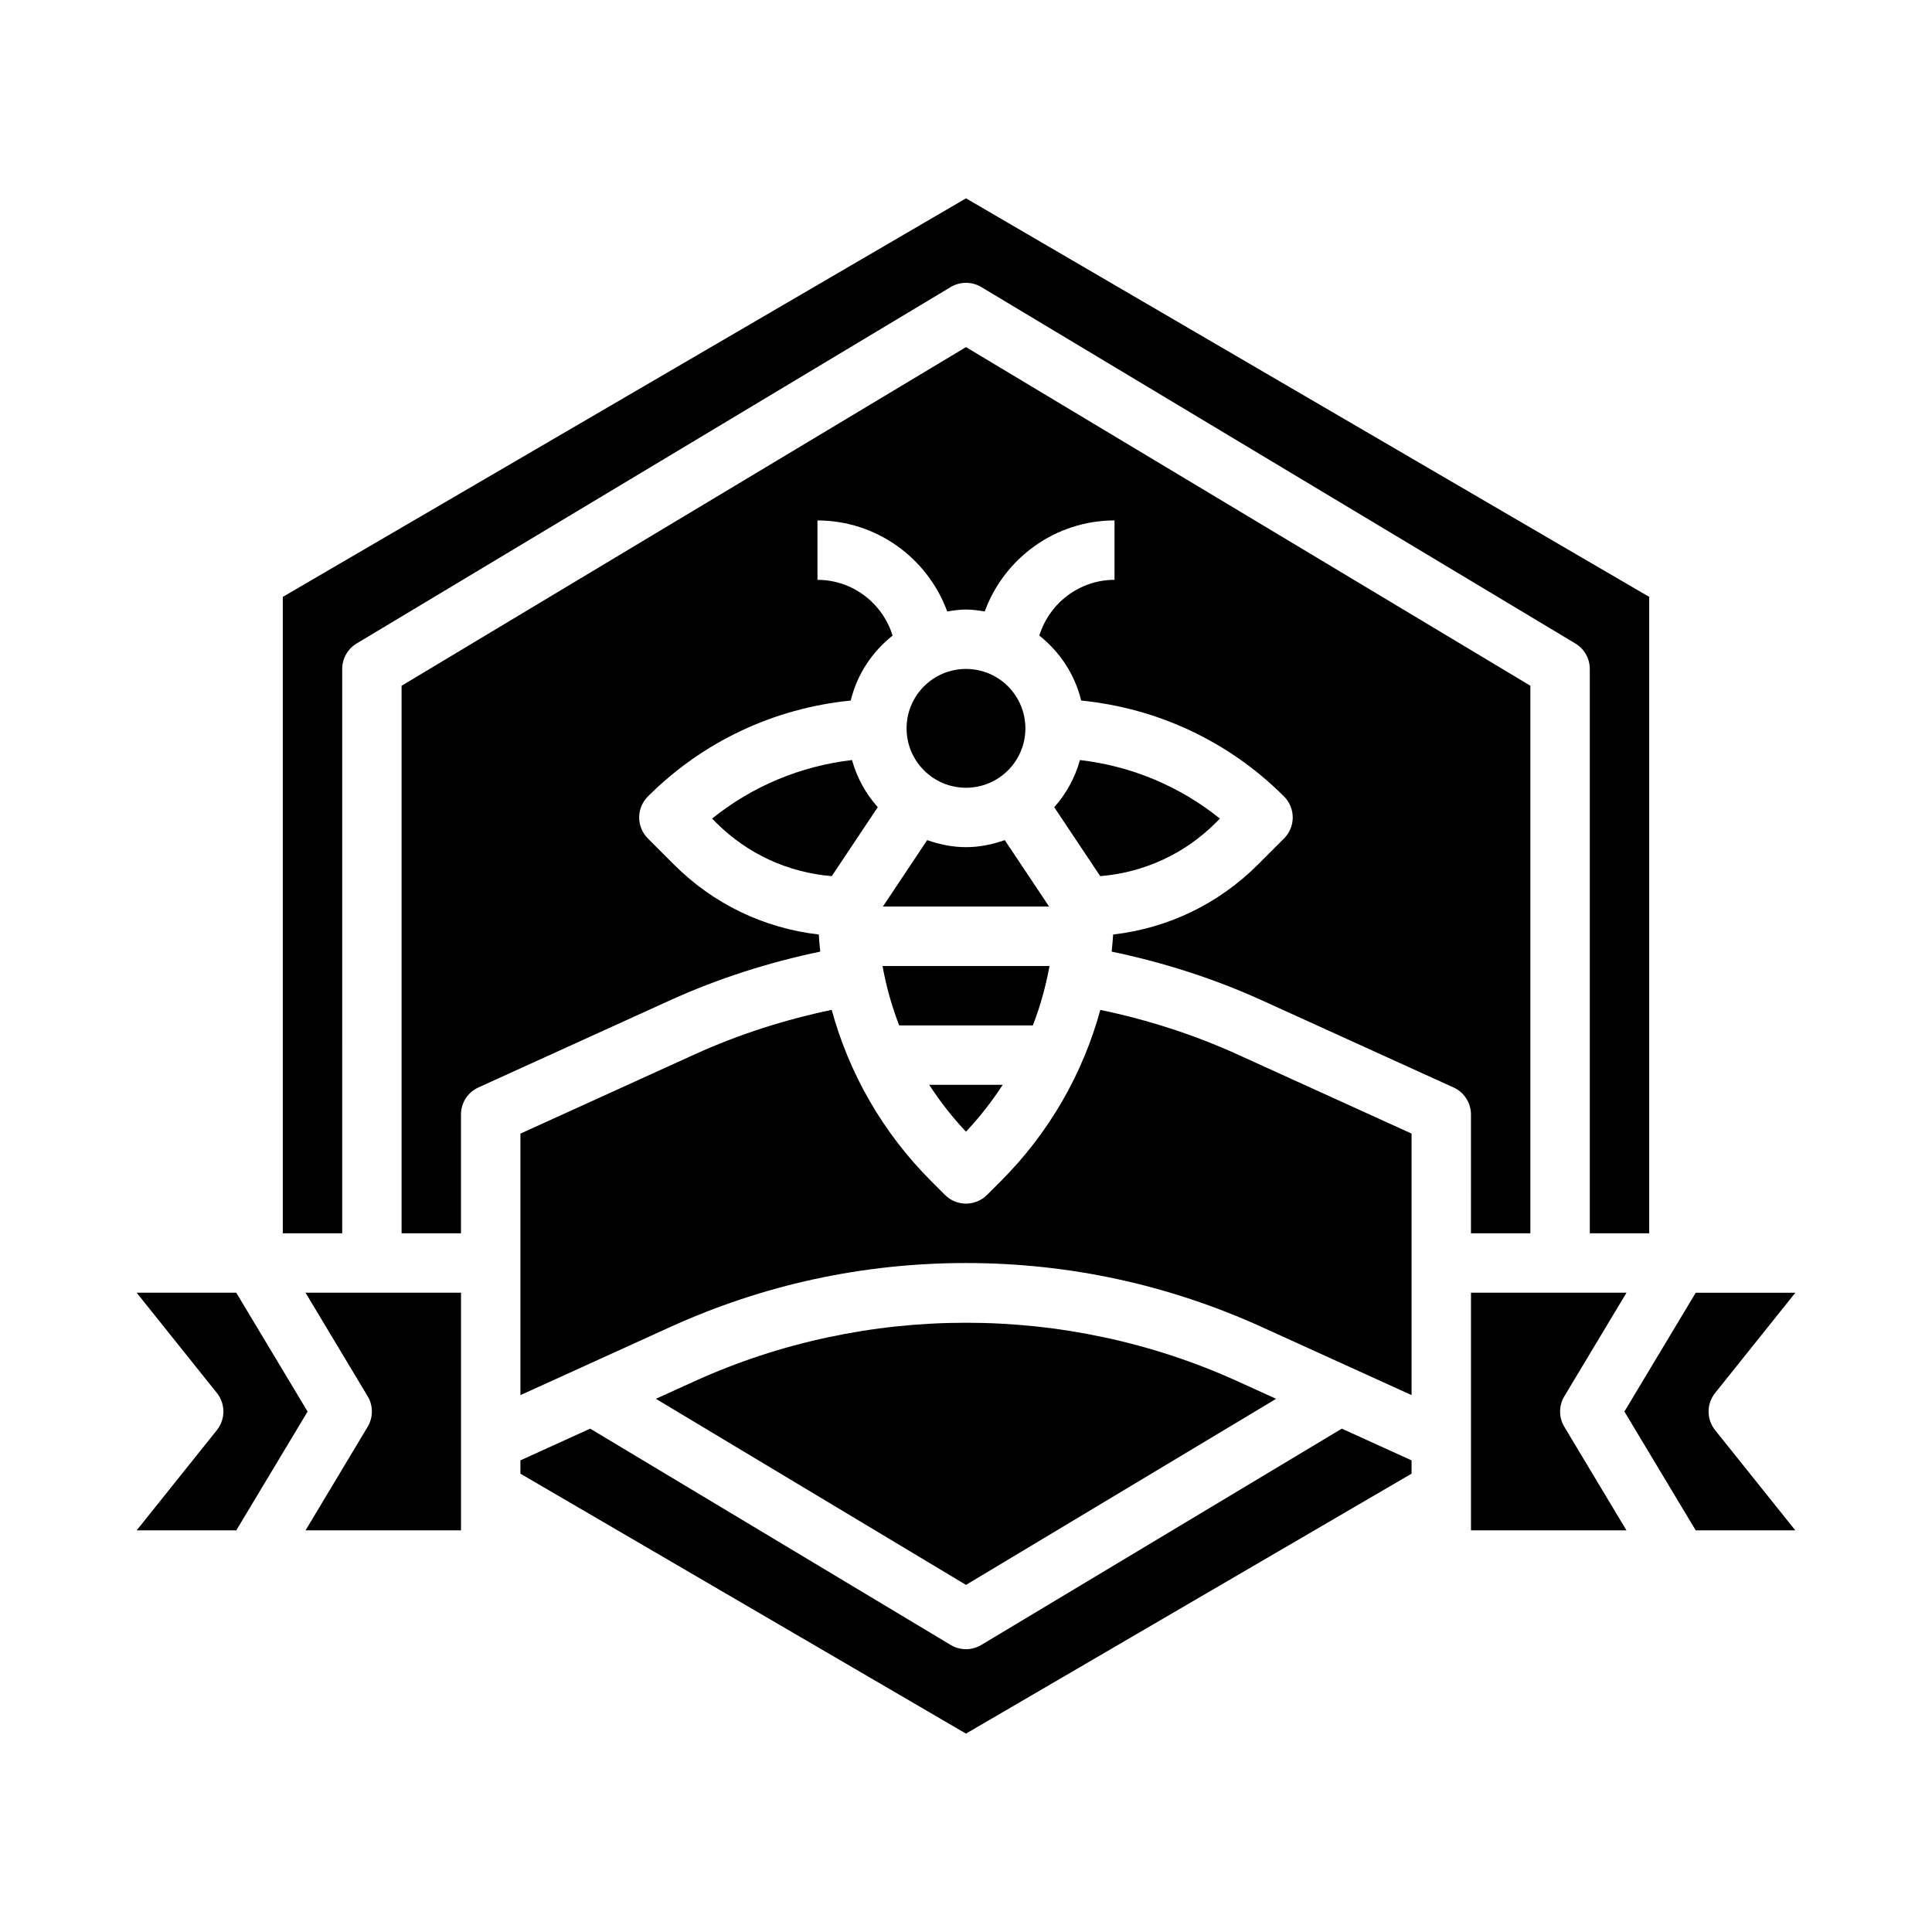 <?xml version="1.0" encoding="UTF-8"?>
<!-- Uploaded to: ICON Repo, www.iconrepo.com, Generator: ICON Repo Mixer Tools -->
<svg fill="#000000" width="800px" height="800px" version="1.1" viewBox="144 144 512 512" xmlns="http://www.w3.org/2000/svg">
 <g>
  <path d="m482.18 514.7-10.25-4.66c-45.477-20.664-98.383-20.664-143.86 0l-10.258 4.66 82.184 49.309z"/>
  <path d="m435.6 411.63c-4.66 16.988-13.578 32.582-26.371 45.383l-3.66 3.66c-1.539 1.527-3.551 2.301-5.566 2.301s-4.031-0.77-5.566-2.305l-3.66-3.66c-12.793-12.793-21.711-28.395-26.371-45.383-12.492 2.613-24.703 6.519-36.344 11.809l-46.141 20.984v69.305l39.629-18.02c24.805-11.281 51.199-16.988 78.453-16.988s53.641 5.715 78.453 16.988l39.625 18.012v-69.305l-46.145-20.98c-11.637-5.281-23.844-9.188-36.336-11.801z"/>
  <path d="m404.05 579.93c-1.25 0.746-2.652 1.125-4.051 1.125-1.402 0-2.801-0.379-4.055-1.125l-95.543-57.324-18.484 8.406v3.527l118.08 68.887 118.08-68.887v-3.527l-18.484-8.406z"/>
  <path d="m206.61 486.58h-26.395l21.262 26.574c2.297 2.875 2.297 6.965 0 9.84l-21.254 26.559h26.395l18.895-31.477z"/>
  <path d="m234.69 321.28c0-2.769 1.457-5.328 3.816-6.746l157.44-94.465c2.488-1.488 5.613-1.488 8.102 0l157.44 94.465c2.367 1.418 3.824 3.977 3.824 6.746v149.56h15.742v-168.66l-181.05-105.62-181.06 105.62v168.66h15.742z"/>
  <path d="m241.43 514.02c1.496 2.488 1.496 5.613 0 8.102l-16.461 27.441h41.203v-62.984h-41.203z"/>
  <path d="m369.79 345.42c-13.617 1.59-26.418 6.926-37.086 15.516l1.055 1.055c8.312 8.312 19.082 13.242 30.668 14.191l12.188-18.27c-3.172-3.551-5.516-7.793-6.824-12.492z"/>
  <path d="m409.73 431.49h-19.477c2.844 4.383 6.086 8.543 9.738 12.422 3.648-3.883 6.898-8.039 9.738-12.422z"/>
  <path d="m533.82 470.84h15.742v-145.11l-149.57-89.742-149.57 89.742v145.11h15.742v-31.488c0-3.094 1.801-5.887 4.613-7.164l50.758-23.082c12.762-5.793 26.145-10.066 39.84-12.918-0.172-1.504-0.285-3.016-0.395-4.535-14.484-1.66-27.906-8.07-38.367-18.531l-6.918-6.918c-3.078-3.078-3.078-8.055 0-11.133 14.562-14.562 33.449-23.395 53.758-25.418 1.676-6.934 5.668-12.918 11.09-17.215-2.676-8.668-10.684-14.773-19.91-14.773v-15.742c15.531 0 29.172 9.879 34.387 24.121 1.637-0.266 3.273-0.508 4.977-0.508 1.699 0 3.336 0.242 4.969 0.504 5.207-14.242 18.859-24.121 34.391-24.121v15.742c-9.227 0-17.238 6.117-19.926 14.777 5.422 4.297 9.414 10.281 11.09 17.215 20.309 2.023 39.195 10.855 53.758 25.418 3.078 3.078 3.078 8.055 0 11.133l-6.918 6.918c-10.461 10.461-23.883 16.871-38.367 18.531-0.109 1.52-0.219 3.031-0.395 4.535 13.699 2.852 27.078 7.125 39.832 12.918l50.766 23.082c2.82 1.273 4.625 4.07 4.625 7.164z"/>
  <path d="m558.57 514.02 16.469-27.441h-41.211v62.984h41.203l-16.461-27.434c-1.504-2.496-1.504-5.613 0-8.109z"/>
  <path d="m598.52 513.16 21.262-26.574h-26.395l-18.902 31.492 18.895 31.48h26.395l-21.254-26.559c-2.301-2.875-2.301-6.969 0-9.84z"/>
  <path d="m422.02 384.25-11.746-17.609c-3.234 1.125-6.656 1.867-10.277 1.867s-7.047-0.738-10.289-1.867l-11.738 17.609z"/>
  <path d="m415.74 337.02c0 8.695-7.047 15.742-15.742 15.742s-15.746-7.047-15.746-15.742c0-8.695 7.051-15.746 15.746-15.746s15.742 7.051 15.742 15.746"/>
  <path d="m467.29 360.94c-10.66-8.59-23.457-13.934-37.086-15.516-1.316 4.707-3.652 8.941-6.824 12.492l12.188 18.27c11.578-0.945 22.355-5.879 30.668-14.191z"/>
  <path d="m382.29 415.74h35.426c1.969-5.078 3.434-10.344 4.418-15.742h-44.258c0.984 5.398 2.449 10.664 4.414 15.742z"/>
 </g>
</svg>